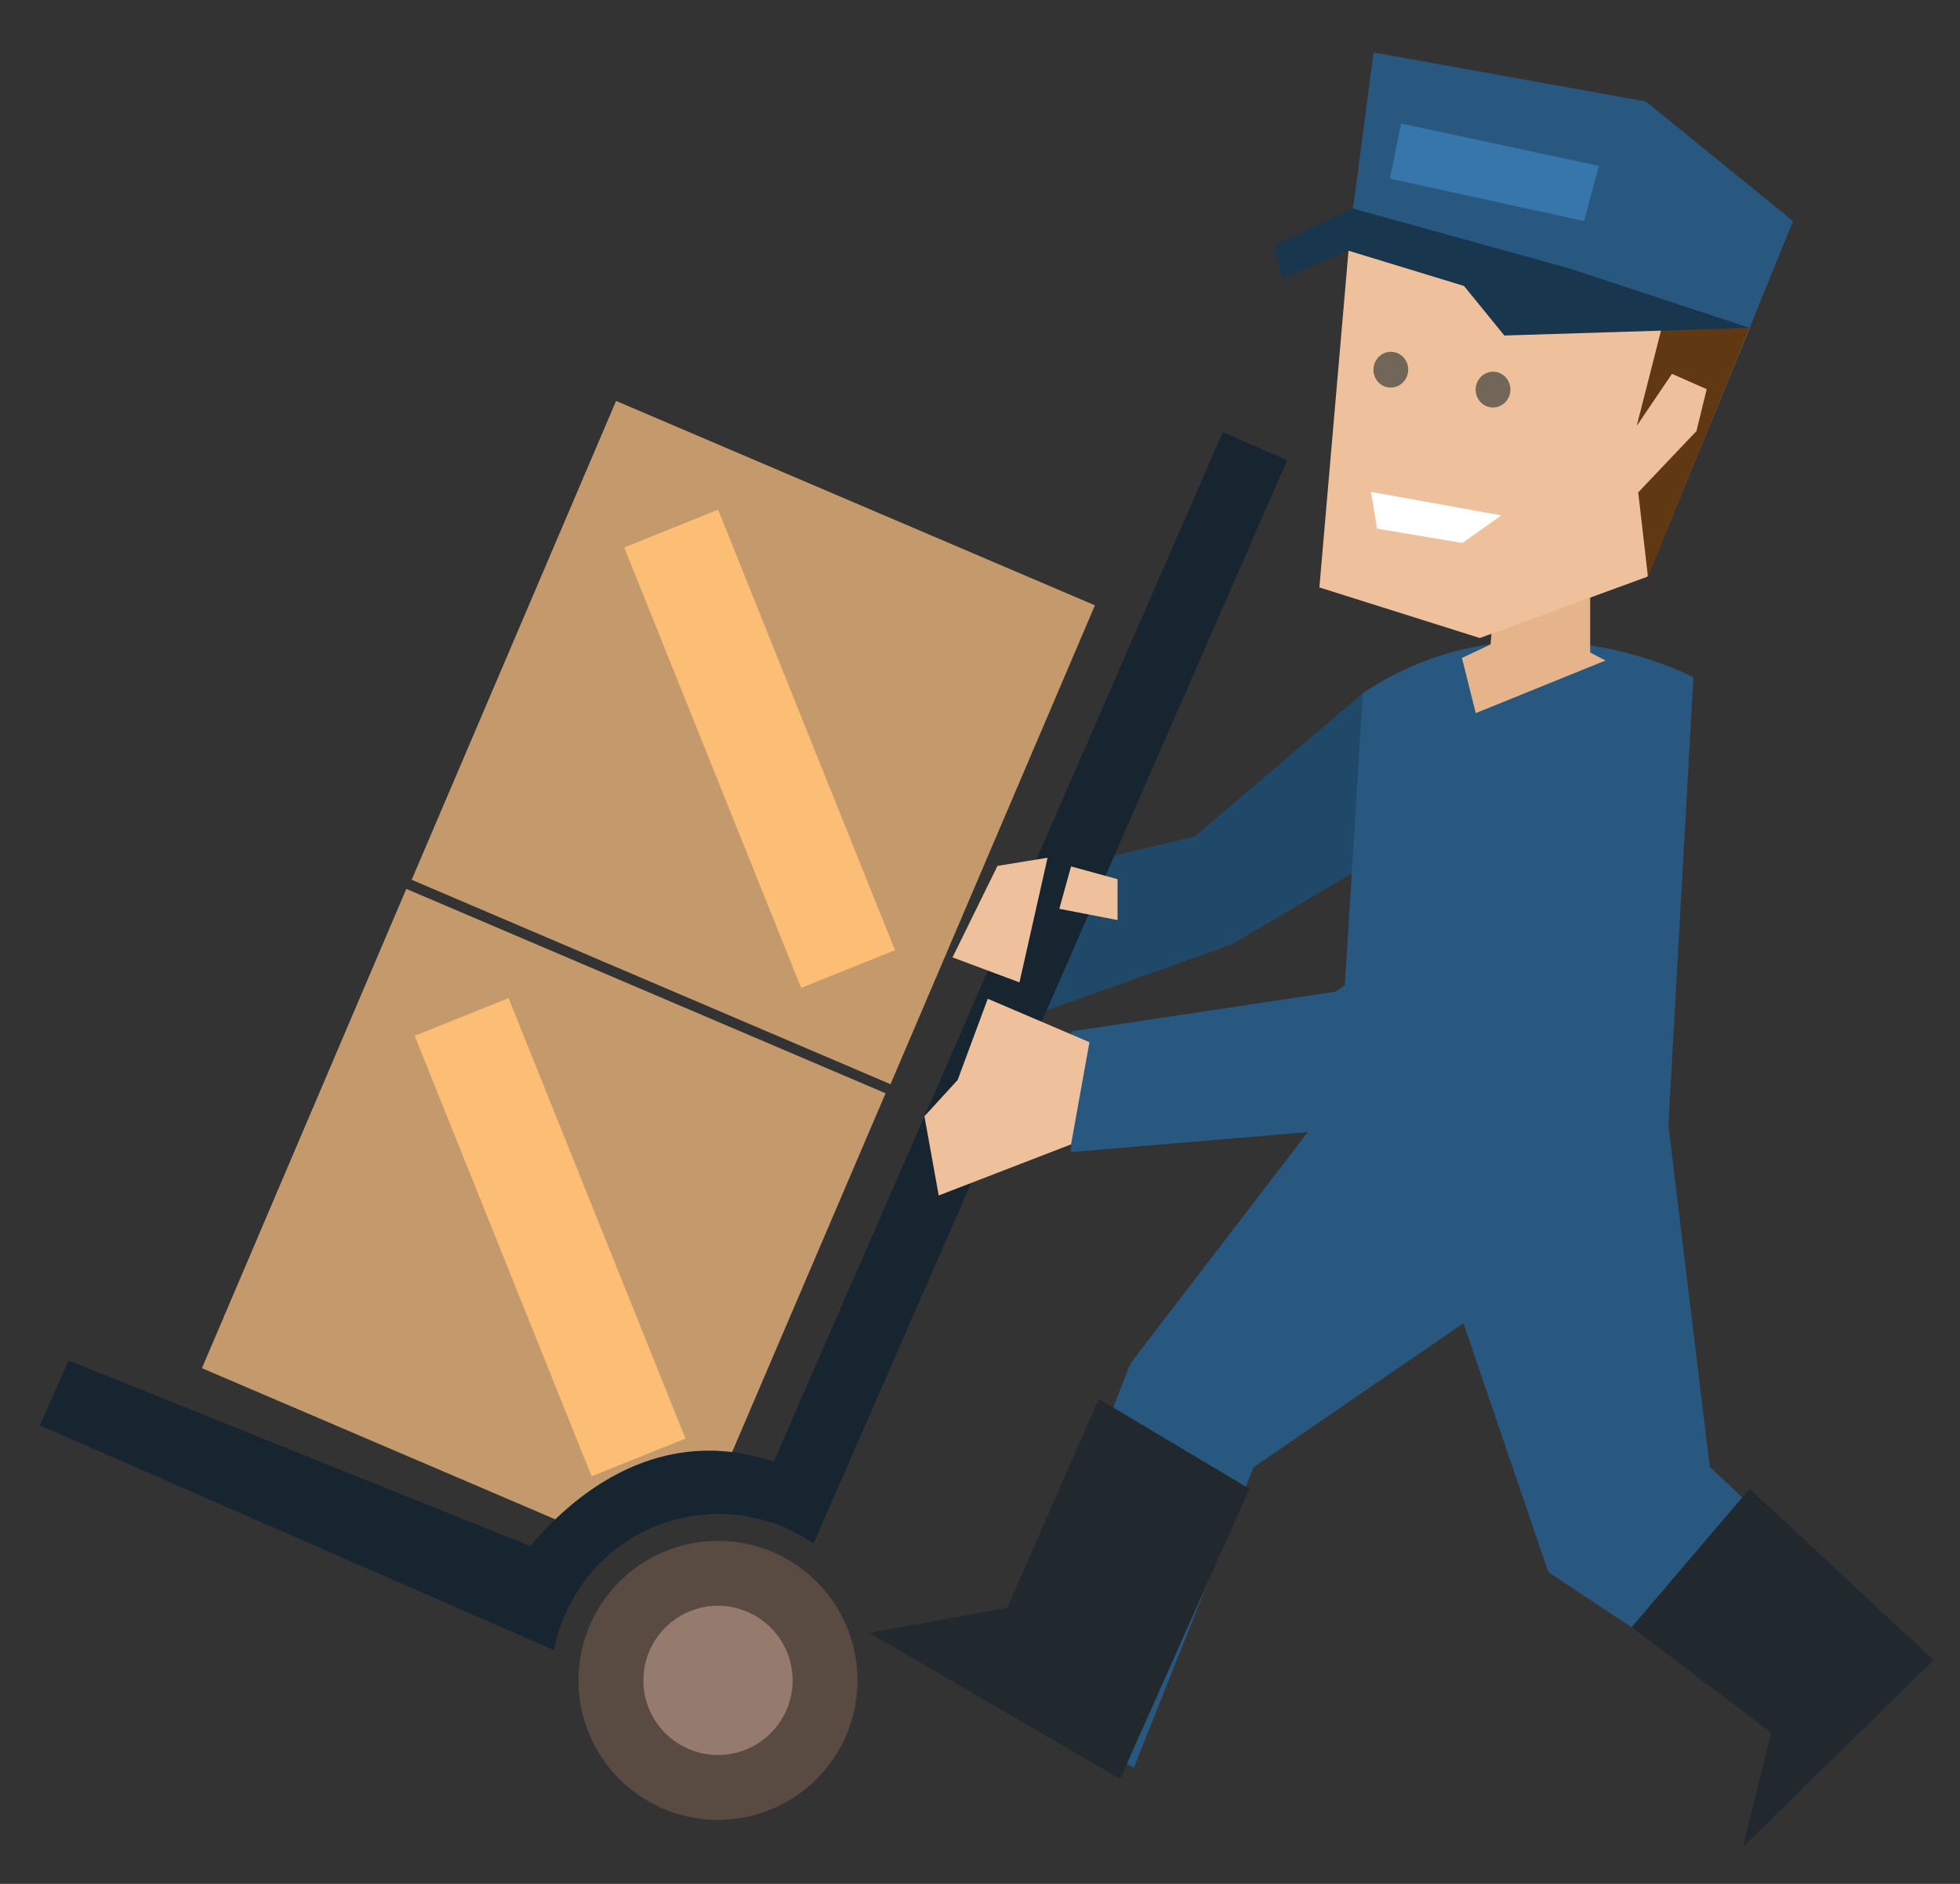 <svg viewBox="0 0 383.597 368.691" xmlns="http://www.w3.org/2000/svg"><rect x="0" y="0" width="383.597" height="368.691" fill="#333333" stroke="none"/><path fill="none" pointer-events="none" d="M0 0h383.597v368.691H0z"/><path d="M266.72 135.664l-32.799 28-40.6 9.8 5.3 26.5 42.6-15.2 33.9-20.1z" fill="#204969"/><path fill="#C49A6C" d="M108.721 297.364l-69.2-29.6 40-93.8 93.8 40-29.6 69.2c-5.7 13.7-21.4 20-35 14.2z"/><path d="M81.16 202.715l18.372-7.38 34.624 86.203-18.373 7.38-34.623-86.203z" fill="#FCBD75"/><path d="M120.576 78.463l93.718 40.006-40.006 93.717L80.57 172.18l40.006-93.717z" fill="#C49A6C"/><path d="M122.169 107.136l18.372-7.38 34.624 86.203-18.372 7.38-34.624-86.203z" fill="#FCBD75"/><path fill="#172530" d="M110.621 315.864c6.8-15.5 24.2-23.1 39.9-18l4.8-10.3c-35.3-15.4-57.2 22.8-57.2 22.8l9.6 12.2.8-.3c.5-2.2 1.1-4.3 2.1-6.4z"/><g fill="#172530"><path d="M110.621 315.864c1.4-3.1 3.2-6 5.3-8.4l-102.5-41.2-5.6 12.7 100.6 44c.4-2.4 1.2-4.8 2.2-7.1zM153.621 298.964c2 .9 3.8 1.9 5.6 3.1l92.7-212-12.6-5.5-92.6 212.3c2.3.4 4.6 1.1 6.9 2.1z"/></g><path d="M167.821 328.864a27.3 27.3 0 0 1-27.3 27.3 27.3 27.3 0 0 1-27.3-27.3 27.3 27.3 0 0 1 27.3-27.3 27.3 27.3 0 0 1 27.3 27.3z" fill="#594A42"/><path d="M155.121 328.864a14.6 14.6 0 0 1-14.6 14.6 14.6 14.6 0 0 1-14.6-14.6 14.6 14.6 0 0 1 14.6-14.6 14.6 14.6 0 0 1 14.6 14.6z" fill="#947B6D"/><path fill="#285880" d="M331.421 132.564s-33.3-17.9-64.7 3.1l-4.8 78.1-40.7 53.1-20.3 52.2-24.3 3 45.3 23.9 23.4-58.8 41.1-28.2 16.6 48.7 44 29.2-3.6 22.1 30.3-35-39.1-36.9-8.1-66.8 4.9-87.7z"/><path fill="#285880" d="M328.221 144.164s-8.4 46.9-59.3 76.3l-59.3 5v-23.6l51.8-7.8s38-27.1 39.3-44.4l27.5-5.5z"/><path d="M244.521 291.364l-29.5-17.6-17.9 40.9-27 4.9 49.1 28.6zM342.421 291.364l-23.1 27.1 27.3 20.6-5.5 22.4 37.3-36.6z" fill="#21292E"/><path d="M308.021 126.064l6.2 3.2-25.4 10.3-2.7-10.8 6.8-3.2z" fill="#E5B48B"/><path d="M311.22 128.764v-14.2l-19 5.3-1 12.7z" fill="#E5B48B"/><path d="M213.22 203.964l-19.899-8.5-5.9 15.9-6.5 7.1 2.8 15.5 25.9-10zM205.021 167.864l-9.8 1.6-8.8 17.9 13.1 4.9zM218.72 172.064l-9.1-2.5-2.299 8.3 11.4 2.2zM263.921 49.064l-5.7 65.9 31.4 9.9 32.8-12 20-48.7s-48.7-20.9-78.5-15.1z" fill="#EEC19C"/><path d="M326.421 59.464l-6.1 23.9 6.9-10.2 6.8 3-2 8.2-11.4 12 1.9 16.5 19.9-48.7z" fill="#603913"/><path d="M342.421 64.164l8.5-20.9-28.8-23.4-53.3-9.6-4.5 34.3z" fill="#285880"/><path d="M294.421 65.664l48-1.5-35.5-11.7-42.3-11.7-15.2 7.3 1.5 6.5 13-5.5 22.6 6.9z" fill="#18374F"/><path d="M274.22 24.164l38.701 8.3-2.9 10.8-38-8.3z" fill="#3676AB"/><path d="M275.59 72.644a3.4 3.5 4.92 0 1-3.688 3.196 3.4 3.5 4.92 0 1-3.087-3.779 3.4 3.5 4.92 0 1 3.687-3.195 3.4 3.5 4.92 0 1 3.088 3.778zM295.593 76.543a3.4 3.5 4.92 0 1-3.687 3.195 3.4 3.5 4.92 0 1-3.088-3.778 3.4 3.5 4.92 0 1 3.688-3.196 3.4 3.5 4.92 0 1 3.087 3.779z" fill="#726658"/><path d="M268.321 96.264l25.5 4.6-7.6 5.4-16.7-2.8z" fill="#FFF"/></svg>